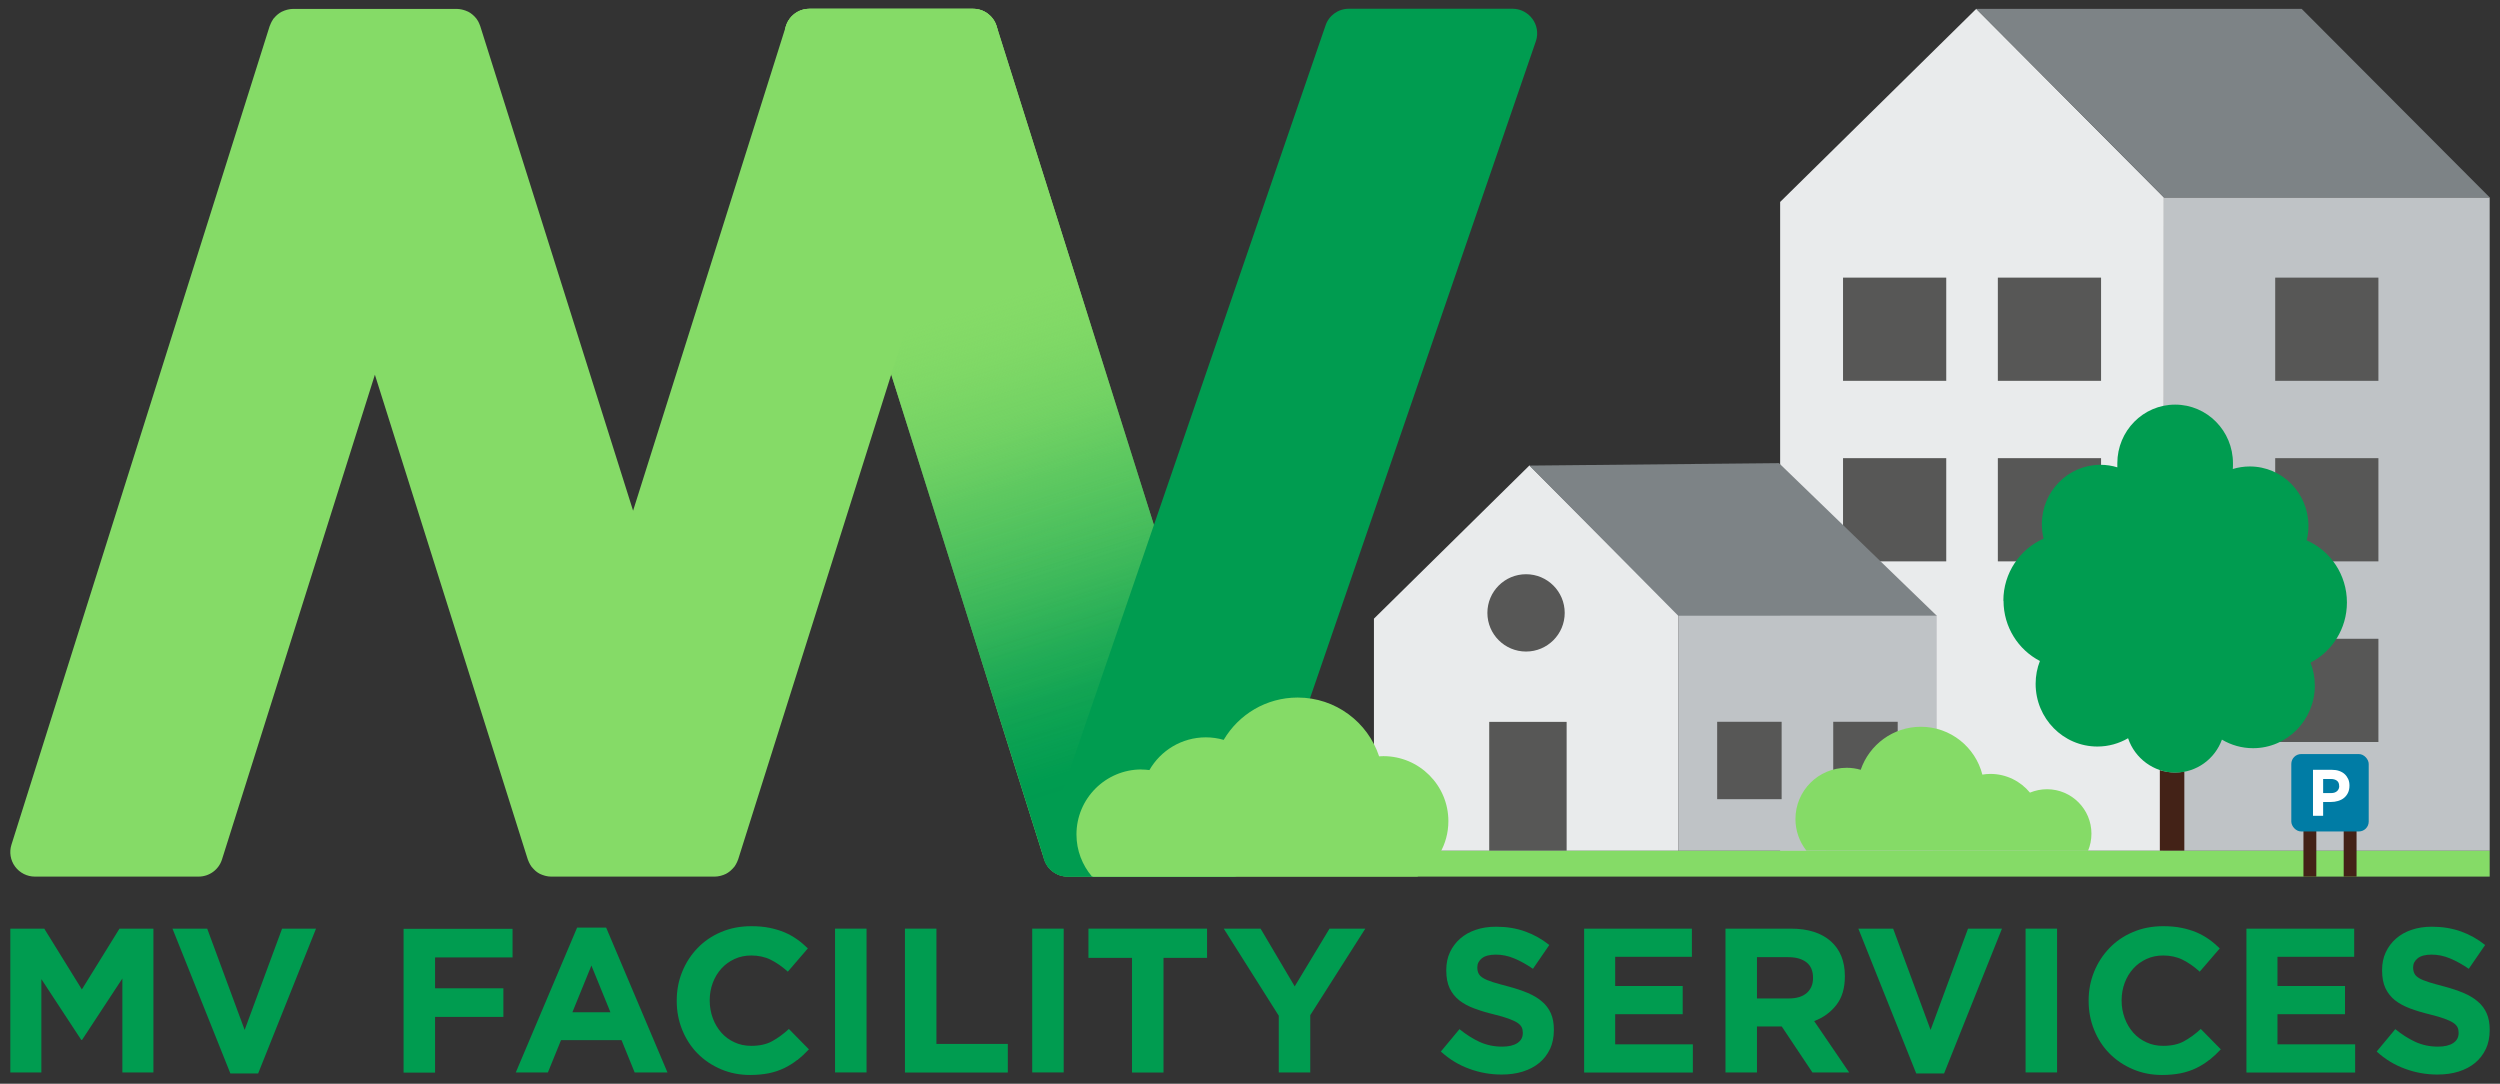 <?xml version="1.0" encoding="UTF-8"?>
<svg xmlns="http://www.w3.org/2000/svg" xmlns:xlink="http://www.w3.org/1999/xlink" id="Calque_1" data-name="Calque 1" viewBox="0 0 285.82 123.9">
  <rect x="0" y="0" width="285.82" height="123.9" fill="#333333" stroke="none"/>
  <defs>
    <linearGradient id="Dégradé_sans_nom_91" data-name="Dégradé sans nom 91" x1="100.37" y1="-.82" x2="131.76" y2="98.33" gradientUnits="userSpaceOnUse">
      <stop offset=".24" stop-color="#009c50" stop-opacity="0"></stop>
      <stop offset=".29" stop-color="rgba(0, 156, 80, .1)" stop-opacity=".1"></stop>
      <stop offset=".49" stop-color="rgba(0, 156, 80, .48)" stop-opacity=".48"></stop>
      <stop offset=".67" stop-color="rgba(0, 156, 80, .76)" stop-opacity=".76"></stop>
      <stop offset=".8" stop-color="rgba(0, 156, 80, .94)" stop-opacity=".94"></stop>
      <stop offset=".88" stop-color="#009c50"></stop>
    </linearGradient>
    <linearGradient id="Dégradé_sans_nom_92" data-name="Dégradé sans nom 92" x1="100.4" y1="-.59" x2="131.79" y2="98.31" gradientUnits="userSpaceOnUse">
      <stop offset=".36" stop-color="#85db67"></stop>
      <stop offset=".38" stop-color="rgba(133, 219, 103, .95)" stop-opacity=".95"></stop>
      <stop offset=".47" stop-color="rgba(133, 219, 103, .7)" stop-opacity=".7"></stop>
      <stop offset=".56" stop-color="rgba(133, 219, 103, .48)" stop-opacity=".48"></stop>
      <stop offset=".66" stop-color="rgba(133, 219, 103, .31)" stop-opacity=".31"></stop>
      <stop offset=".74" stop-color="rgba(133, 219, 103, .17)" stop-opacity=".17"></stop>
      <stop offset=".83" stop-color="rgba(133, 219, 103, .08)" stop-opacity=".08"></stop>
      <stop offset=".92" stop-color="rgba(133, 219, 103, .02)" stop-opacity=".02"></stop>
      <stop offset="1" stop-color="#85db67" stop-opacity="0"></stop>
    </linearGradient>
  </defs>
  <path d="M143.45,96.57L113.93,2.97c-.37-1.17-1.45-1.96-2.68-1.96h-18.72c-.9,0-1.74.43-2.26,1.15-.53.72-.68,1.65-.41,2.5l29.52,93.6c.37,1.17,1.45,1.96,2.68,1.96h18.72c.9,0,1.74-.43,2.26-1.15.53-.72.68-1.65.41-2.5Z" style="fill: #85db67; stroke-width: 0px;"></path>
  <path d="M143.45,96.57L113.93,2.97c-.37-1.17-1.45-1.96-2.68-1.96h-18.72c-.9,0-1.74.43-2.26,1.15-.53.72-.68,1.65-.41,2.5l29.52,93.6c.37,1.17,1.45,1.96,2.68,1.96h18.72c.9,0,1.74-.43,2.26-1.15.53-.72.68-1.65.41-2.5Z" style="fill: url(#Dégradé_sans_nom_91); stroke-width: 0px;"></path>
  <path d="M143.45,96.57L113.93,2.97c-.37-1.17-1.45-1.96-2.68-1.96h-18.72c-.9,0-1.74.43-2.26,1.15-.53.72-.68,1.65-.41,2.5l29.52,93.6c.37,1.17,1.45,1.96,2.68,1.96h18.72c.9,0,1.74-.43,2.26-1.15.53-.72.68-1.65.41-2.5Z" style="fill: url(#Dégradé_sans_nom_92); stroke-width: 0px;"></path>
  <g>
    <path d="M13.99,122.61v-10.74l-4.61,7.02h-.09l-4.56-6.95v10.67H1.18v-16.44h3.88l4.3,6.95,4.3-6.95h3.88v16.44h-3.55Z" style="fill: #009c50; stroke-width: 0px;"></path>
    <path d="M29.52,122.73h-3.18l-6.62-16.56h3.97l4.28,11.58,4.28-11.58h3.88l-6.62,16.56Z" style="fill: #009c50; stroke-width: 0px;"></path>
    <path d="M49.74,109.44v3.55h7.81v3.27h-7.81v6.37h-3.6v-16.44h12.46v3.27h-8.86Z" style="fill: #009c50; stroke-width: 0px;"></path>
    <path d="M72.56,122.61l-1.5-3.69h-6.92l-1.5,3.69h-3.67l7.01-16.56h3.32l7.01,16.56h-3.76ZM67.61,110.4l-2.17,5.33h4.35l-2.17-5.33Z" style="fill: #009c50; stroke-width: 0px;"></path>
    <path d="M91.15,121.18c-.45.36-.95.67-1.48.93-.54.26-1.13.46-1.76.59-.64.13-1.36.2-2.15.2-1.2,0-2.31-.22-3.34-.66-1.03-.44-1.92-1.04-2.67-1.8s-1.33-1.66-1.75-2.69c-.42-1.03-.63-2.14-.63-3.31v-.05c0-1.17.21-2.27.63-3.3s1.01-1.93,1.75-2.7c.75-.78,1.64-1.39,2.69-1.83,1.04-.45,2.2-.67,3.46-.67.76,0,1.46.06,2.09.19s1.2.3,1.72.52c.51.22.99.49,1.43.8.44.31.84.66,1.22,1.03l-2.29,2.66c-.64-.58-1.29-1.03-1.95-1.36-.66-.33-1.41-.49-2.23-.49-.69,0-1.32.13-1.91.4-.58.27-1.09.63-1.51,1.1s-.75,1.01-.98,1.63-.35,1.28-.35,1.98v.05c0,.7.12,1.37.35,2,.23.63.56,1.18.97,1.65.41.47.91.84,1.5,1.11.58.28,1.23.41,1.93.41.94,0,1.73-.17,2.37-.52s1.29-.81,1.93-1.41l2.29,2.33c-.42.45-.86.86-1.31,1.22Z" style="fill: #009c50; stroke-width: 0px;"></path>
    <path d="M95.47,122.61v-16.44h3.6v16.44h-3.6Z" style="fill: #009c50; stroke-width: 0px;"></path>
    <path d="M103.46,122.61v-16.44h3.6v13.18h8.16v3.27h-11.76Z" style="fill: #009c50; stroke-width: 0px;"></path>
    <path d="M118.01,122.61v-16.44h3.6v16.44h-3.6Z" style="fill: #009c50; stroke-width: 0px;"></path>
    <path d="M133.02,109.51v13.11h-3.6v-13.11h-4.98v-3.34h13.56v3.34h-4.98Z" style="fill: #009c50; stroke-width: 0px;"></path>
    <path d="M149.8,116.06v6.55h-3.6v-6.48l-6.29-9.96h4.21l3.9,6.6,3.98-6.6h4.09l-6.29,9.89Z" style="fill: #009c50; stroke-width: 0px;"></path>
    <path d="M177.21,119.92c-.29.63-.71,1.17-1.23,1.6s-1.15.76-1.88.99c-.73.23-1.54.34-2.43.34-1.25,0-2.47-.21-3.67-.65-1.2-.43-2.29-1.09-3.27-1.98l2.13-2.56c.75.61,1.52,1.1,2.3,1.46.79.36,1.65.54,2.58.54.75,0,1.33-.14,1.74-.41.41-.27.62-.65.62-1.14v-.05c0-.23-.04-.44-.13-.62-.09-.18-.25-.35-.49-.51-.24-.16-.58-.31-1.01-.47-.43-.16-.99-.32-1.68-.49-.83-.2-1.58-.43-2.25-.68-.67-.25-1.24-.56-1.71-.93-.47-.37-.83-.83-1.09-1.37-.26-.55-.39-1.23-.39-2.04v-.05c0-.75.14-1.43.42-2.03s.67-1.12,1.17-1.56c.5-.44,1.1-.78,1.8-1.01.7-.24,1.47-.35,2.31-.35,1.2,0,2.3.18,3.31.54s1.93.88,2.77,1.55l-1.87,2.72c-.73-.5-1.45-.9-2.15-1.19-.7-.29-1.4-.43-2.1-.43s-1.23.14-1.58.41c-.35.28-.53.62-.53,1.02v.05c0,.27.05.5.15.69.1.2.28.37.55.53s.63.3,1.09.45c.46.14,1.04.31,1.75.49.83.22,1.57.47,2.22.74.65.28,1.2.6,1.64.99.45.38.78.83,1.01,1.35.23.52.34,1.14.34,1.86v.05c0,.81-.15,1.54-.44,2.17Z" style="fill: #009c50; stroke-width: 0px;"></path>
    <path d="M181.11,122.61v-16.44h12.32v3.22h-8.77v3.34h7.72v3.22h-7.72v3.45h8.88v3.22h-12.44Z" style="fill: #009c50; stroke-width: 0px;"></path>
    <path d="M207.21,122.61l-3.51-5.26h-2.83v5.26h-3.6v-16.44h7.48c1.95,0,3.46.48,4.55,1.43,1.08.96,1.62,2.29,1.62,3.99v.05c0,1.33-.32,2.42-.97,3.25-.65.84-1.49,1.45-2.54,1.85l4,5.87h-4.21ZM207.28,111.78c0-.78-.25-1.37-.75-1.76-.5-.39-1.19-.59-2.08-.59h-3.58v4.72h3.65c.89,0,1.57-.21,2.05-.63.47-.42.71-.99.71-1.69v-.05Z" style="fill: #009c50; stroke-width: 0px;"></path>
    <path d="M222.26,122.73h-3.18l-6.62-16.56h3.98l4.28,11.58,4.28-11.58h3.88l-6.62,16.56Z" style="fill: #009c50; stroke-width: 0px;"></path>
    <path d="M231.58,122.61v-16.44h3.6v16.44h-3.6Z" style="fill: #009c50; stroke-width: 0px;"></path>
    <path d="M252.58,121.18c-.45.36-.95.67-1.48.93-.54.26-1.13.46-1.77.59s-1.36.2-2.15.2c-1.2,0-2.31-.22-3.34-.66-1.03-.44-1.92-1.04-2.67-1.8-.75-.76-1.33-1.66-1.75-2.69-.42-1.03-.63-2.14-.63-3.31v-.05c0-1.17.21-2.27.63-3.3.42-1.03,1.01-1.93,1.75-2.7.75-.78,1.64-1.39,2.69-1.83,1.04-.45,2.2-.67,3.46-.67.76,0,1.46.06,2.09.19s1.2.3,1.72.52c.51.22.99.49,1.43.8.44.31.84.66,1.22,1.03l-2.29,2.66c-.64-.58-1.29-1.03-1.95-1.36-.66-.33-1.41-.49-2.23-.49-.69,0-1.32.13-1.91.4-.58.27-1.09.63-1.51,1.1-.42.47-.75,1.01-.98,1.63-.23.62-.35,1.28-.35,1.98v.05c0,.7.12,1.37.35,2,.23.63.56,1.18.97,1.65.41.47.91.84,1.5,1.11.58.28,1.23.41,1.93.41.94,0,1.73-.17,2.37-.52s1.29-.81,1.93-1.41l2.29,2.33c-.42.45-.86.86-1.31,1.22Z" style="fill: #009c50; stroke-width: 0px;"></path>
    <path d="M256.83,122.61v-16.44h12.32v3.22h-8.77v3.34h7.72v3.22h-7.72v3.45h8.88v3.22h-12.44Z" style="fill: #009c50; stroke-width: 0px;"></path>
    <path d="M284.2,119.92c-.29.63-.71,1.17-1.23,1.6s-1.15.76-1.88.99c-.73.23-1.54.34-2.43.34-1.25,0-2.47-.21-3.67-.65-1.2-.43-2.29-1.09-3.27-1.98l2.13-2.56c.75.61,1.52,1.1,2.3,1.46.79.36,1.65.54,2.58.54.75,0,1.33-.14,1.74-.41.41-.27.62-.65.62-1.14v-.05c0-.23-.04-.44-.13-.62-.09-.18-.25-.35-.49-.51-.24-.16-.58-.31-1.01-.47-.43-.16-.99-.32-1.68-.49-.83-.2-1.58-.43-2.25-.68-.67-.25-1.24-.56-1.71-.93-.47-.37-.83-.83-1.09-1.37-.26-.55-.39-1.23-.39-2.04v-.05c0-.75.14-1.43.42-2.03s.67-1.12,1.17-1.56c.5-.44,1.1-.78,1.8-1.01.7-.24,1.47-.35,2.31-.35,1.2,0,2.3.18,3.31.54s1.93.88,2.77,1.55l-1.87,2.72c-.73-.5-1.45-.9-2.15-1.19-.7-.29-1.4-.43-2.1-.43s-1.23.14-1.58.41c-.35.28-.53.62-.53,1.02v.05c0,.27.05.5.15.69.1.2.28.37.55.53s.63.3,1.09.45c.46.14,1.04.31,1.75.49.83.22,1.57.47,2.22.74.65.28,1.2.6,1.64.99.45.38.78.83,1.01,1.35.23.52.34,1.14.34,1.86v.05c0,.81-.15,1.54-.44,2.17Z" style="fill: #009c50; stroke-width: 0px;"></path>
  </g>
  <path d="M113.52,2.15c-.53-.72-1.37-1.15-2.26-1.15h-18.72c-1.23,0-2.31.79-2.68,1.96l-17.48,55.43L54.9,2.97s-.03-.08-.05-.12c-.03-.07-.05-.14-.08-.2-.07-.16-.15-.31-.25-.44-.01-.01-.02-.03-.03-.05-.02-.03-.04-.04-.06-.07-.1-.12-.2-.24-.32-.34-.05-.04-.09-.08-.14-.12-.14-.11-.29-.22-.46-.3-.03-.01-.05-.02-.08-.03-.15-.07-.31-.13-.47-.17-.05-.01-.11-.03-.16-.04-.19-.04-.38-.07-.57-.07,0,0,0,0,0,0h-18.72s0,0-.01,0c-.19,0-.38.03-.57.07-.06.01-.11.03-.16.04-.16.04-.31.1-.46.17-.03.02-.07.03-.1.04-.16.08-.3.18-.44.29-.05.04-.1.09-.15.13-.11.1-.21.21-.3.32-.02.03-.06.05-.08.08-.02.02-.03.05-.04.08-.09.13-.16.26-.23.41-.03.07-.06.15-.09.22-.01.04-.03.07-.05.11L1.31,96.57c-.27.85-.12,1.78.41,2.5.53.72,1.37,1.15,2.26,1.15h18.72c1.23,0,2.31-.79,2.68-1.96l17.48-55.42,17.48,55.42c.02.05.04.1.06.14.02.06.04.11.07.17.08.17.17.34.28.49,0,0,0,0,0,.01.01.01.03.03.04.04.11.14.23.26.35.38.04.04.08.07.12.11.15.12.3.23.47.31.02,0,.04.01.05.02.16.08.32.13.49.18.05.01.1.03.15.04.19.04.38.07.58.07,0,0,0,0,0,0h18.72s0,0,0,0c.2,0,.39-.03.58-.07.05-.01.1-.02.15-.04.17-.05.34-.1.49-.18.02,0,.04-.01.05-.02.17-.09.32-.19.47-.31.04-.03.08-.07.12-.11.13-.12.25-.24.36-.38.01-.01.03-.02.04-.04,0,0,0,0,0-.01.11-.15.2-.32.28-.49.03-.06.05-.11.07-.17.02-.05.04-.09.06-.14L113.94,4.66c.27-.85.12-1.78-.41-2.5Z" style="fill: #85db67; stroke-width: 0px;"></path>
  <path d="M175.19,2.15c-.53-.72-1.37-1.15-2.26-1.15h-18.72c-1.23,0-2.31.79-2.68,1.96l-32.16,93.6c-.27.85-.12,1.78.41,2.5.53.72,1.37,1.15,2.26,1.15h18.72c1.23,0,2.31-.79,2.68-1.96L175.61,4.66c.27-.85.12-1.78-.41-2.5Z" style="fill: #009c50; stroke-width: 0px;"></path>
  <g>
    <g>
      <rect x="247.39" y="22.57" width="37.25" height="74.7" transform="translate(532.03 119.84) rotate(180)" style="fill: #bfc3c6; stroke-width: 0px;"></rect>
      <polygon points="203.52 23.09 203.52 97.27 247.38 97.27 247.39 22.57 225.94 1.01 203.52 23.09" style="fill: #e9ebec; stroke-width: 0px;"></polygon>
      <polygon points="284.64 22.57 263.14 1.01 225.94 1.01 247.39 22.57 284.64 22.57" style="fill: #7d8386; stroke-width: 0px;"></polygon>
      <g>
        <rect x="228.41" y="31.74" width="11.8" height="11.8" style="fill: #575756; stroke-width: 0px;"></rect>
        <rect x="228.41" y="52.38" width="11.8" height="11.8" style="fill: #575756; stroke-width: 0px;"></rect>
        <rect x="210.71" y="31.74" width="11.8" height="11.8" style="fill: #575756; stroke-width: 0px;"></rect>
        <rect x="210.71" y="52.38" width="11.8" height="11.8" style="fill: #575756; stroke-width: 0px;"></rect>
      </g>
      <g>
        <rect x="260.12" y="31.74" width="11.8" height="11.8" style="fill: #575756; stroke-width: 0px;"></rect>
        <rect x="260.12" y="52.38" width="11.8" height="11.8" style="fill: #575756; stroke-width: 0px;"></rect>
        <rect x="260.12" y="73.03" width="11.8" height="11.8" style="fill: #575756; stroke-width: 0px;"></rect>
      </g>
    </g>
    <g>
      <rect x="191.86" y="70.32" width="29.55" height="26.95" transform="translate(413.28 167.59) rotate(180)" style="fill: #bfc3c6; stroke-width: 0px;"></rect>
      <polygon points="157.08 70.73 157.08 97.27 191.86 97.27 191.86 70.22 174.86 53.21 157.08 70.73" style="fill: #e9ebec; stroke-width: 0px;"></polygon>
      <polygon points="221.42 70.39 203.39 52.95 174.86 53.23 191.86 70.39 221.42 70.39" style="fill: #7d8386; stroke-width: 0px;"></polygon>
      <g>
        <g>
          <rect x="209.59" y="82.53" width="7.37" height="8.85" transform="translate(426.55 173.9) rotate(180)" style="fill: #575756; stroke-width: 0px;"></rect>
          <rect x="196.32" y="82.53" width="7.37" height="8.85" transform="translate(400.01 173.9) rotate(180)" style="fill: #575756; stroke-width: 0px;"></rect>
        </g>
        <rect x="170.26" y="82.53" width="8.85" height="14.74" style="fill: #575756; stroke-width: 0px;"></rect>
      </g>
      <circle cx="174.47" cy="70.07" r="4.42" style="fill: #575756; stroke-width: 0px;"></circle>
    </g>
    <g>
      <path d="M248.67,88.32c-.61,0-1.19-.1-1.74-.28v9.23h2.8v-9.06c-.34.07-.7.11-1.06.11Z" style="fill: #432217; stroke-width: 0px;"></path>
      <path d="M229.04,68.68c0-3.18,1.9-5.91,4.6-7.1-.13-.53-.2-1.08-.2-1.65,0-3.75,3-6.79,6.7-6.79.67,0,1.32.1,1.93.29,0-.1,0-.19,0-.29,0-.03,0-.06,0-.09,0-.03,0-.06,0-.09,0-3.7,2.96-6.7,6.61-6.7s6.61,3,6.61,6.7c0,.03,0,.06,0,.09,0,.03,0,.06,0,.09,0,.16,0,.32-.02.48.62-.19,1.27-.29,1.95-.29,3.7,0,6.7,3.04,6.7,6.8,0,.57-.07,1.12-.2,1.65,2.71,1.18,4.6,3.92,4.6,7.1,0,3-1.69,5.6-4.16,6.88.31.81.49,1.69.49,2.61,0,3.96-3.16,7.17-7.06,7.17-1.3,0-2.52-.36-3.56-.98-.8,2.2-2.89,3.77-5.34,3.77s-4.63-1.64-5.39-3.93c-1.03.6-2.23.95-3.51.95-3.9,0-7.06-3.21-7.06-7.17,0-.92.17-1.8.49-2.61-2.47-1.28-4.16-3.88-4.16-6.88" style="fill: #009c50; stroke-width: 0px;"></path>
    </g>
    <polygon points="284.64 100.22 124.97 100.22 125.08 97.27 284.64 97.27 284.64 100.22" style="fill: #85db67; stroke-width: 0px;"></polygon>
    <path d="M234.04,90.23c-.69,0-1.35.14-1.96.39-1.07-1.3-2.7-2.14-4.52-2.14-.32,0-.62.03-.92.08-.8-3.14-3.64-5.47-7.03-5.47-3.19,0-5.9,2.06-6.88,4.92-.51-.15-1.05-.23-1.6-.23-3.24,0-5.86,2.62-5.86,5.86,0,1.36.47,2.62,1.25,3.61l32.2.02c.25-.6.39-1.26.39-1.96,0-2.8-2.27-5.07-5.07-5.08Z" style="fill: #85db67; stroke-width: 0px;"></path>
    <g>
      <rect x="263.35" y="92.11" width="1.47" height="8.11" style="fill: #432217; stroke-width: 0px;"></rect>
      <rect x="267.95" y="92.11" width="1.47" height="8.11" style="fill: #432217; stroke-width: 0px;"></rect>
      <rect x="261.96" y="86.21" width="8.85" height="8.85" rx="1.13" ry="1.13" style="fill: #007ca5; stroke-width: 0px;"></rect>
      <path d="M268.44,90.64c-.11.23-.26.42-.45.58-.19.16-.42.27-.68.35-.26.08-.53.12-.83.12h-.88v1.58h-1.16v-5.26h2.15c.32,0,.6.04.85.13.25.09.46.21.63.37.17.16.3.35.4.57s.14.47.14.74h0c0,.32-.06.59-.17.82ZM267.43,89.85c0-.26-.08-.46-.25-.59s-.4-.2-.69-.2h-.89v1.61h.92c.29,0,.52-.08.68-.23.16-.15.24-.34.24-.57h0Z" style="fill: #fff; stroke-width: 0px;"></path>
    </g>
    <path d="M130.5,87.98c.31,0,.61.02.91.06,1.28-2.23,3.69-3.74,6.45-3.74.71,0,1.39.1,2.04.29,1.71-2.9,4.85-4.84,8.46-4.84,4.34,0,8.02,2.82,9.31,6.72.16-.01.33-.02.49-.02,4.1,0,7.43,3.33,7.43,7.43,0,2.68-1.42,5.02-3.54,6.33h0s-37.21,0-37.21,0c-1.1-1.3-1.77-2.97-1.77-4.81,0-4.1,3.33-7.43,7.43-7.43Z" style="fill: #85db67; stroke-width: 0px;"></path>
  </g>
</svg>
